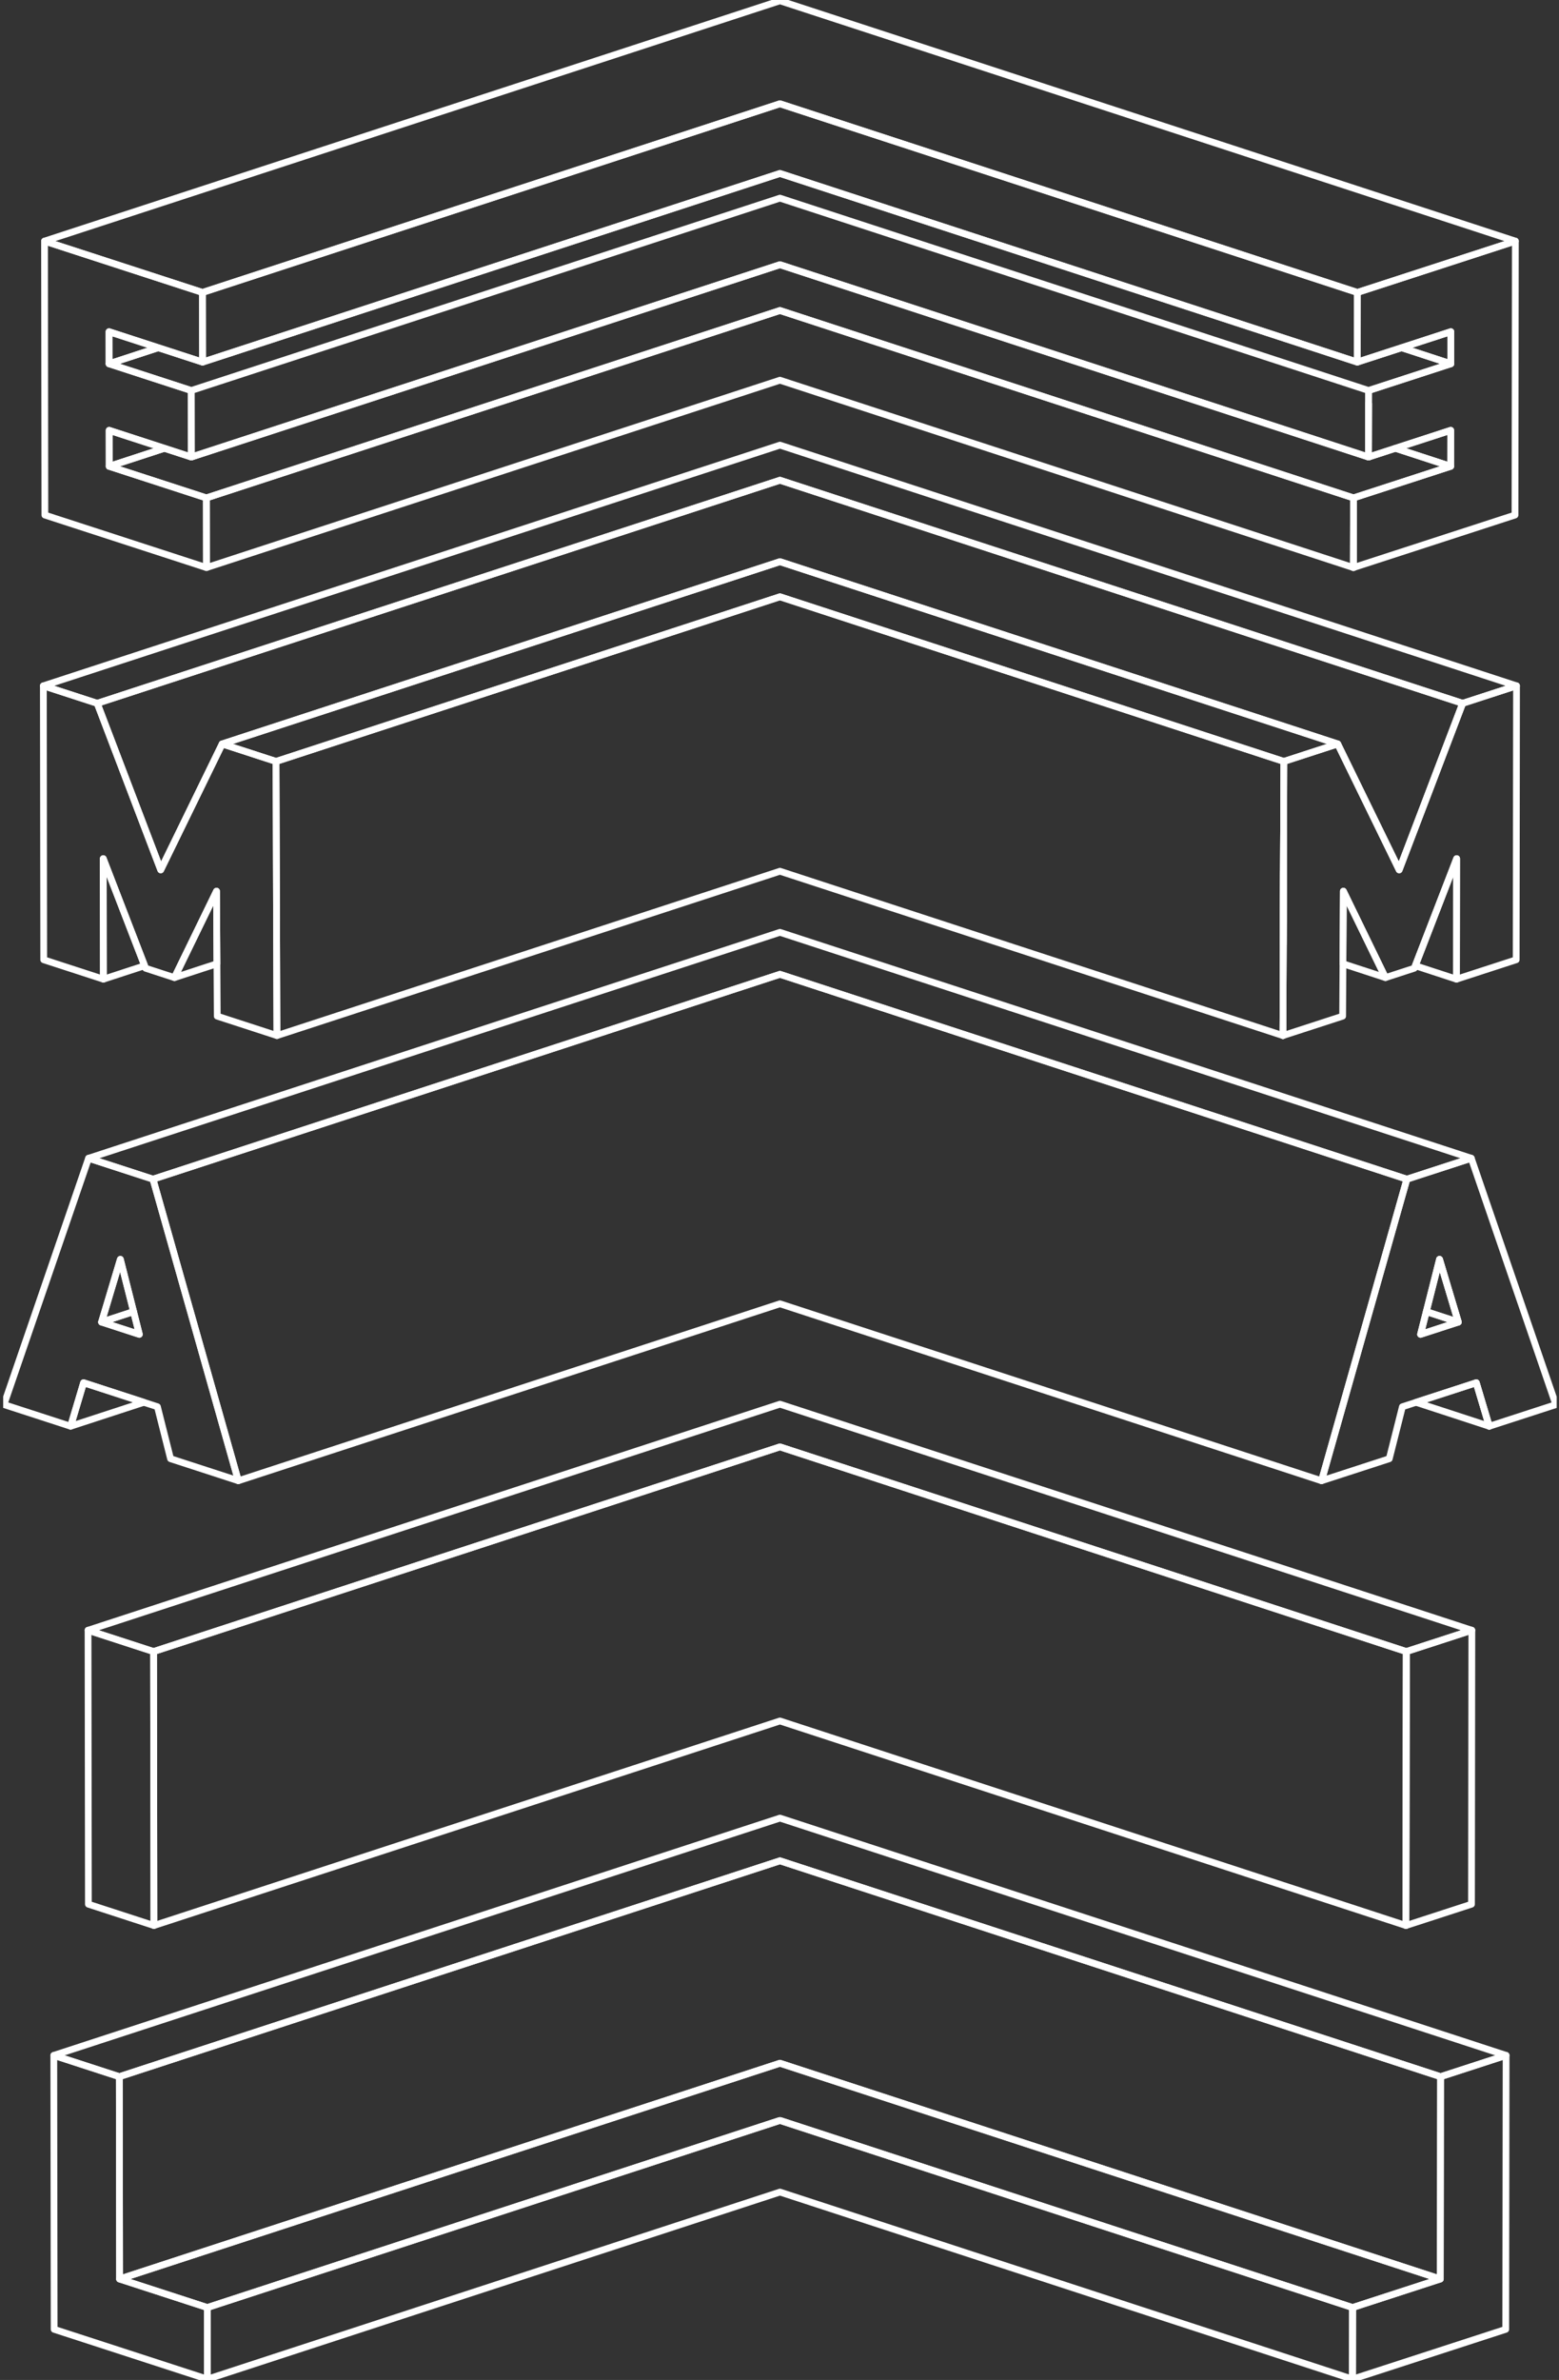 <svg width="462" height="705" viewBox="0 0 462 705" fill="none" xmlns="http://www.w3.org/2000/svg">
<rect x="0" y="0" width="462" height="705" fill="#333333" stroke="none"/>
<g clip-path="url(#clip0_849_3654)">
<path d="M48.727 132.796L32.362 138.141L32.348 127.473L48.727 132.796Z" stroke="white" stroke-width="2" stroke-linejoin="round"/>
<path d="M46.909 103.002L32.324 107.766L32.312 98.258L46.909 103.002Z" stroke="white" stroke-width="2" stroke-linejoin="round"/>
<path d="M401.102 147.496L401.076 168.135L231.233 112.662L231.133 112.629L231.031 112.662L61.189 168.135L61.16 147.496L231.031 92.014L231.133 91.981L231.233 92.014L401.102 147.496Z" stroke="white" stroke-width="2" stroke-linejoin="round"/>
<path d="M449.069 71.421L402.251 86.632L231.233 30.774L231.133 30.741L231.031 30.774L60.014 86.632L13.195 71.421L231.031 0.272L231.133 0.238L231.233 0.272L449.069 71.421Z" stroke="white" stroke-width="2" stroke-linejoin="round"/>
<path d="M61.188 168.137L13.3 152.577L13.195 71.422L60.014 86.633L60.016 89.208L60.028 98.716L60.04 107.269L46.907 103.002L32.311 98.258L32.323 107.766L56.679 115.681L56.684 119.526L56.696 130.194L56.703 135.389L48.728 132.798L32.349 127.474L32.363 138.143L61.16 147.498L61.188 168.137Z" stroke="white" stroke-width="2" stroke-linejoin="round"/>
<path d="M42.858 286.07L30.647 290.058L30.602 254.348L42.858 286.07Z" stroke="white" stroke-width="2" stroke-linejoin="round"/>
<path d="M396.426 220.37L380.464 225.556L231.235 176.814L231.135 176.781L231.033 176.814L81.804 225.556L65.84 220.37L231.033 166.416L231.135 166.383L231.235 166.416L396.426 220.37Z" stroke="white" stroke-width="2" stroke-linejoin="round"/>
<path d="M64.29 285.483L51.699 289.596L55.414 281.966L64.167 263.98L64.255 279.08L64.29 285.483Z" stroke="white" stroke-width="2" stroke-linejoin="round"/>
<path d="M82.07 306.765L64.381 301.017L64.291 285.483L64.255 279.079L64.168 263.98L55.414 281.965L51.7 289.596L43.144 286.814L42.856 286.069L30.6 254.346L30.645 290.056L12.956 284.308L12.852 203.152L28.813 208.338L44.613 249.77L47.63 257.678L52.794 247.098L65.838 220.369L81.802 225.555L81.843 237.609L81.871 246.495L81.909 258.184L81.959 273.295L81.98 279.706L82.07 306.765Z" stroke="white" stroke-width="2" stroke-linejoin="round"/>
<path d="M380.462 225.557L380.421 237.611L380.393 246.497L380.353 258.186L380.303 273.297L380.281 279.708L380.191 306.767L231.232 258.115L231.132 258.082L231.03 258.115L82.069 306.767L81.979 279.708L81.957 273.297L81.908 258.186L81.87 246.497L81.841 237.611L81.801 225.557L231.03 176.814L231.132 176.781L231.232 176.814L380.462 225.557Z" stroke="white" stroke-width="2" stroke-linejoin="round"/>
<path d="M42.63 415.402L20.93 422.489L24.777 409.602L42.63 415.402Z" stroke="white" stroke-width="2" stroke-linejoin="round"/>
<path d="M41.288 395.267L30.098 391.631L39.584 388.531L41.288 395.267Z" stroke="white" stroke-width="2" stroke-linejoin="round"/>
<path d="M39.584 388.532L30.098 391.631L35.668 373.043L39.584 388.532Z" stroke="white" stroke-width="2" stroke-linejoin="round"/>
<path d="M62.238 408.997L59.226 398.35L56.91 390.167L55.011 383.49L50.667 368.141L45.334 349.299L26.245 343.098L1.172 416.074L20.919 422.483L24.766 409.595L42.619 415.396L46.654 416.706L50.539 432.107L70.616 438.629L62.238 408.997ZM30.099 391.631L35.67 373.043L39.586 388.531L41.29 395.267L30.099 391.631Z" stroke="white" stroke-width="2" stroke-linejoin="round"/>
<path d="M45.614 570.388L26.197 564.077L26.09 482.922L45.509 489.23L45.614 570.388Z" stroke="white" stroke-width="2" stroke-linejoin="round"/>
<path d="M426.902 615.159L426.824 675.098L231.232 611.214L231.132 611.181L231.03 611.214L35.438 675.098L35.359 615.159L231.03 551.248L231.132 551.215L231.232 551.248L426.902 615.159Z" stroke="white" stroke-width="2" stroke-linejoin="round"/>
<path d="M61.466 704.761L16.048 690.006L15.941 608.848L35.361 615.158L35.439 675.098L61.44 683.548L61.466 704.761Z" stroke="white" stroke-width="2" stroke-linejoin="round"/>
<path d="M231.234 131.891V131.894" stroke="white" stroke-width="2" stroke-linejoin="round"/>
<path d="M405.577 119.523L405.565 130.192H405.562L405.577 119.523Z" stroke="white" stroke-width="2" stroke-linejoin="round"/>
<path d="M429.914 127.469L429.9 138.137L413.535 132.792L429.914 127.469Z" stroke="white" stroke-width="2" stroke-linejoin="round"/>
<path d="M429.952 98.254L429.94 107.762L415.355 102.998L429.952 98.254Z" stroke="white" stroke-width="2" stroke-linejoin="round"/>
<path d="M429.898 138.14L401.101 147.496H401.098L231.229 92.014L231.13 91.98L231.028 92.014L61.156 147.496L32.359 138.14L48.724 132.795L56.699 135.387L231.028 78.447L231.13 78.414L231.229 78.447L405.556 135.387H405.558L413.533 132.795L429.898 138.14Z" stroke="white" stroke-width="2" stroke-linejoin="round"/>
<path d="M405.568 130.191L405.561 135.387H405.559L405.566 130.191H405.568Z" stroke="white" stroke-width="2" stroke-linejoin="round"/>
<path d="M401.103 147.496L401.074 168.135L401.1 147.496H401.103Z" stroke="white" stroke-width="2" stroke-linejoin="round"/>
<path d="M405.583 115.678L429.939 107.763L415.354 102.999L402.222 107.267L231.231 51.416L231.131 51.383L231.029 51.416L60.037 107.267L46.905 102.999L32.32 107.763L56.676 115.678" stroke="white" stroke-width="2" stroke-linejoin="round"/>
<path d="M405.582 115.676L405.577 119.52L405.563 130.189L405.556 135.384L231.23 78.444L231.13 78.411L231.028 78.444L56.7 135.384L56.692 130.189L56.681 119.52L56.676 115.676L231.028 58.728L231.13 58.695L231.23 58.728L405.582 115.676Z" stroke="white" stroke-width="2" stroke-linejoin="round"/>
<path d="M405.58 119.523L405.568 130.192L405.561 135.387H405.559L405.566 130.192L405.58 119.523Z" stroke="white" stroke-width="2" stroke-linejoin="round"/>
<path d="M402.249 86.629L402.246 89.204L402.235 98.712L402.223 107.266L231.231 51.415L231.131 51.382L231.029 51.415L60.038 107.266L60.026 98.712L60.014 89.204L60.012 86.629L231.029 30.771L231.131 30.738L231.231 30.771L402.249 86.629Z" stroke="white" stroke-width="2" stroke-linejoin="round"/>
<path d="M401.103 147.496L401.074 168.135L401.1 147.496H401.103Z" stroke="white" stroke-width="2" stroke-linejoin="round"/>
<path d="M449.067 71.418L448.961 152.574L401.074 168.133L401.103 147.494L429.9 138.139L429.914 127.47L413.535 132.794L405.56 135.385L405.567 130.19L405.579 119.522L405.584 115.677L429.94 107.762L429.952 98.254L415.355 102.998L402.223 107.266L402.235 98.712L402.247 89.204L402.249 86.629L449.067 71.418Z" stroke="white" stroke-width="2" stroke-linejoin="round"/>
<path d="M405.58 119.523L405.568 130.192L405.561 135.387H405.559L405.566 130.192L405.58 119.523Z" stroke="white" stroke-width="2" stroke-linejoin="round"/>
<path d="M380.395 246.496L380.357 258.185L380.307 273.296H380.305L380.355 258.185L380.395 246.496Z" stroke="white" stroke-width="2" stroke-linejoin="round"/>
<path d="M431.667 254.348L431.621 290.058L419.41 286.07L431.667 254.348Z" stroke="white" stroke-width="2" stroke-linejoin="round"/>
<path d="M449.414 203.154L433.452 208.339L231.233 142.29L231.134 142.257L231.032 142.29L28.813 208.339L12.852 203.154L231.032 131.893L231.136 131.859L231.233 131.893L449.414 203.154Z" stroke="white" stroke-width="2" stroke-linejoin="round"/>
<path d="M433.452 208.34L417.652 249.772L414.635 257.68L409.471 247.1L396.424 220.371L231.233 166.416L231.133 166.383L231.031 166.416L65.838 220.371L52.794 247.1L47.629 257.68L44.612 249.772L28.812 208.34L231.031 142.291L231.133 142.258L231.233 142.291L433.452 208.34Z" stroke="white" stroke-width="2" stroke-linejoin="round"/>
<path d="M380.355 258.184L380.305 273.295L380.284 279.705H380.281L380.303 273.295L380.353 258.184H380.355Z" stroke="white" stroke-width="2" stroke-linejoin="round"/>
<path d="M410.564 289.596L397.973 285.483L398.008 279.08L398.096 263.98L406.849 281.966L410.564 289.596Z" stroke="white" stroke-width="2" stroke-linejoin="round"/>
<path d="M380.393 246.496L380.355 258.185L380.305 273.296L380.284 279.707L380.194 306.766H380.191L380.282 279.707L380.303 273.296L380.353 258.185L380.393 246.496Z" stroke="white" stroke-width="2" stroke-linejoin="round"/>
<path d="M449.414 203.152L449.31 284.308L431.621 290.056L431.666 254.346L419.409 286.069L419.122 286.814L410.566 289.596L406.851 281.965L398.098 263.98L398.01 279.079L397.975 285.483L397.885 301.017L380.195 306.765L380.286 279.706L380.307 273.295L380.357 258.184L380.395 246.495L380.423 237.609L380.464 225.555L396.425 220.369L409.472 247.098L414.636 257.679L417.653 249.77L433.453 208.338L449.414 203.152Z" stroke="white" stroke-width="2" stroke-linejoin="round"/>
<path d="M380.393 246.496L380.355 258.185L380.305 273.296L380.284 279.707L380.194 306.766H380.191L380.282 279.707L380.303 273.296L380.353 258.185L380.393 246.496Z" stroke="white" stroke-width="2" stroke-linejoin="round"/>
<path d="M441.333 422.489L419.633 415.402L437.483 409.602H437.486L441.333 422.489Z" stroke="white" stroke-width="2" stroke-linejoin="round"/>
<path d="M432.157 391.631L420.969 395.267L422.673 388.531L432.157 391.631Z" stroke="white" stroke-width="2" stroke-linejoin="round"/>
<path d="M432.162 391.631H432.16L422.676 388.532L426.592 373.043L432.162 391.631Z" stroke="white" stroke-width="2" stroke-linejoin="round"/>
<path d="M437.486 409.603L441.336 422.49L437.486 409.603ZM432.16 391.631L426.59 373.043L432.16 391.631Z" stroke="white" stroke-width="2" stroke-linejoin="round"/>
<path d="M436.006 343.102L416.916 349.303L411.583 368.146L407.24 383.494L405.341 390.17L403.025 398.354L400.013 409.001L391.625 438.64L411.7 432.118L415.587 416.717L419.622 415.407L437.473 409.606L441.32 422.494L461.067 416.085L436.006 343.102ZM432.159 391.635L420.97 395.271L422.674 388.535L426.591 373.047L432.161 391.635H432.159Z" stroke="white" stroke-width="2" stroke-linejoin="round"/>
<path d="M416.917 349.3L411.583 368.142L407.24 383.491L405.351 390.167L403.034 398.351L400.022 408.998L391.635 438.636L231.231 386.246L231.131 386.213L231.029 386.246L70.626 438.636L62.238 408.998L59.226 398.351L56.91 390.167L55.02 383.491L50.677 368.142L45.344 349.3L231.029 288.65L231.131 288.617L231.231 288.65L416.917 349.3Z" stroke="white" stroke-width="2" stroke-linejoin="round"/>
<path d="M436.006 343.097L416.916 349.299L231.231 288.649L231.131 288.616L231.029 288.649L45.343 349.299L26.254 343.097L231.029 276.213L231.131 276.18L231.231 276.213L436.006 343.097Z" stroke="white" stroke-width="2" stroke-linejoin="round"/>
<path d="M436.172 482.922L436.068 564.077L416.651 570.388H416.648L416.755 489.23L436.172 482.922Z" stroke="white" stroke-width="2" stroke-linejoin="round"/>
<path d="M416.753 489.23L416.646 570.388L231.231 509.826L231.132 509.793L231.03 509.826L45.612 570.388L45.508 489.23L231.03 428.635L231.132 428.602L231.231 428.635L416.753 489.23Z" stroke="white" stroke-width="2" stroke-linejoin="round"/>
<path d="M416.755 489.23L416.651 570.388H416.648L416.755 489.23Z" stroke="white" stroke-width="2" stroke-linejoin="round"/>
<path d="M436.172 482.923L416.755 489.231L231.233 428.636L231.133 428.603L231.031 428.636L45.509 489.231L26.09 482.923L231.031 415.986L231.133 415.953L231.233 415.986L436.172 482.923Z" stroke="white" stroke-width="2" stroke-linejoin="round"/>
<path d="M446.321 608.848L426.904 615.159L231.233 551.248L231.133 551.215L231.031 551.248L35.361 615.159L15.941 608.848L231.031 538.596L231.133 538.562L231.233 538.596L446.321 608.848Z" stroke="white" stroke-width="2" stroke-linejoin="round"/>
<path d="M446.322 608.848L446.217 690.006L400.799 704.761H400.797L400.825 683.548L426.826 675.098L426.905 615.158L446.322 608.848Z" stroke="white" stroke-width="2" stroke-linejoin="round"/>
<path d="M231.03 628.154L61.438 683.547L35.438 675.097L231.03 611.213L231.132 611.18L231.231 611.213L426.824 675.097L400.823 683.547L231.231 628.154" stroke="white" stroke-width="2" stroke-linejoin="round"/>
<path d="M400.826 683.547L400.797 704.76L231.135 649.344L61.468 704.76L61.441 683.547L231.033 628.154L231.135 628.121L231.234 628.154L400.826 683.547Z" stroke="white" stroke-width="2" stroke-linejoin="round"/>
<path d="M400.825 683.547L400.799 704.76H400.797L400.825 683.547Z" stroke="white" stroke-width="2" stroke-linejoin="round"/>
</g>
<defs>
<clipPath id="clip0_849_3654">
<rect width="460.372" height="705" fill="white" transform="translate(0.945)"/>
</clipPath>
</defs>
</svg>
